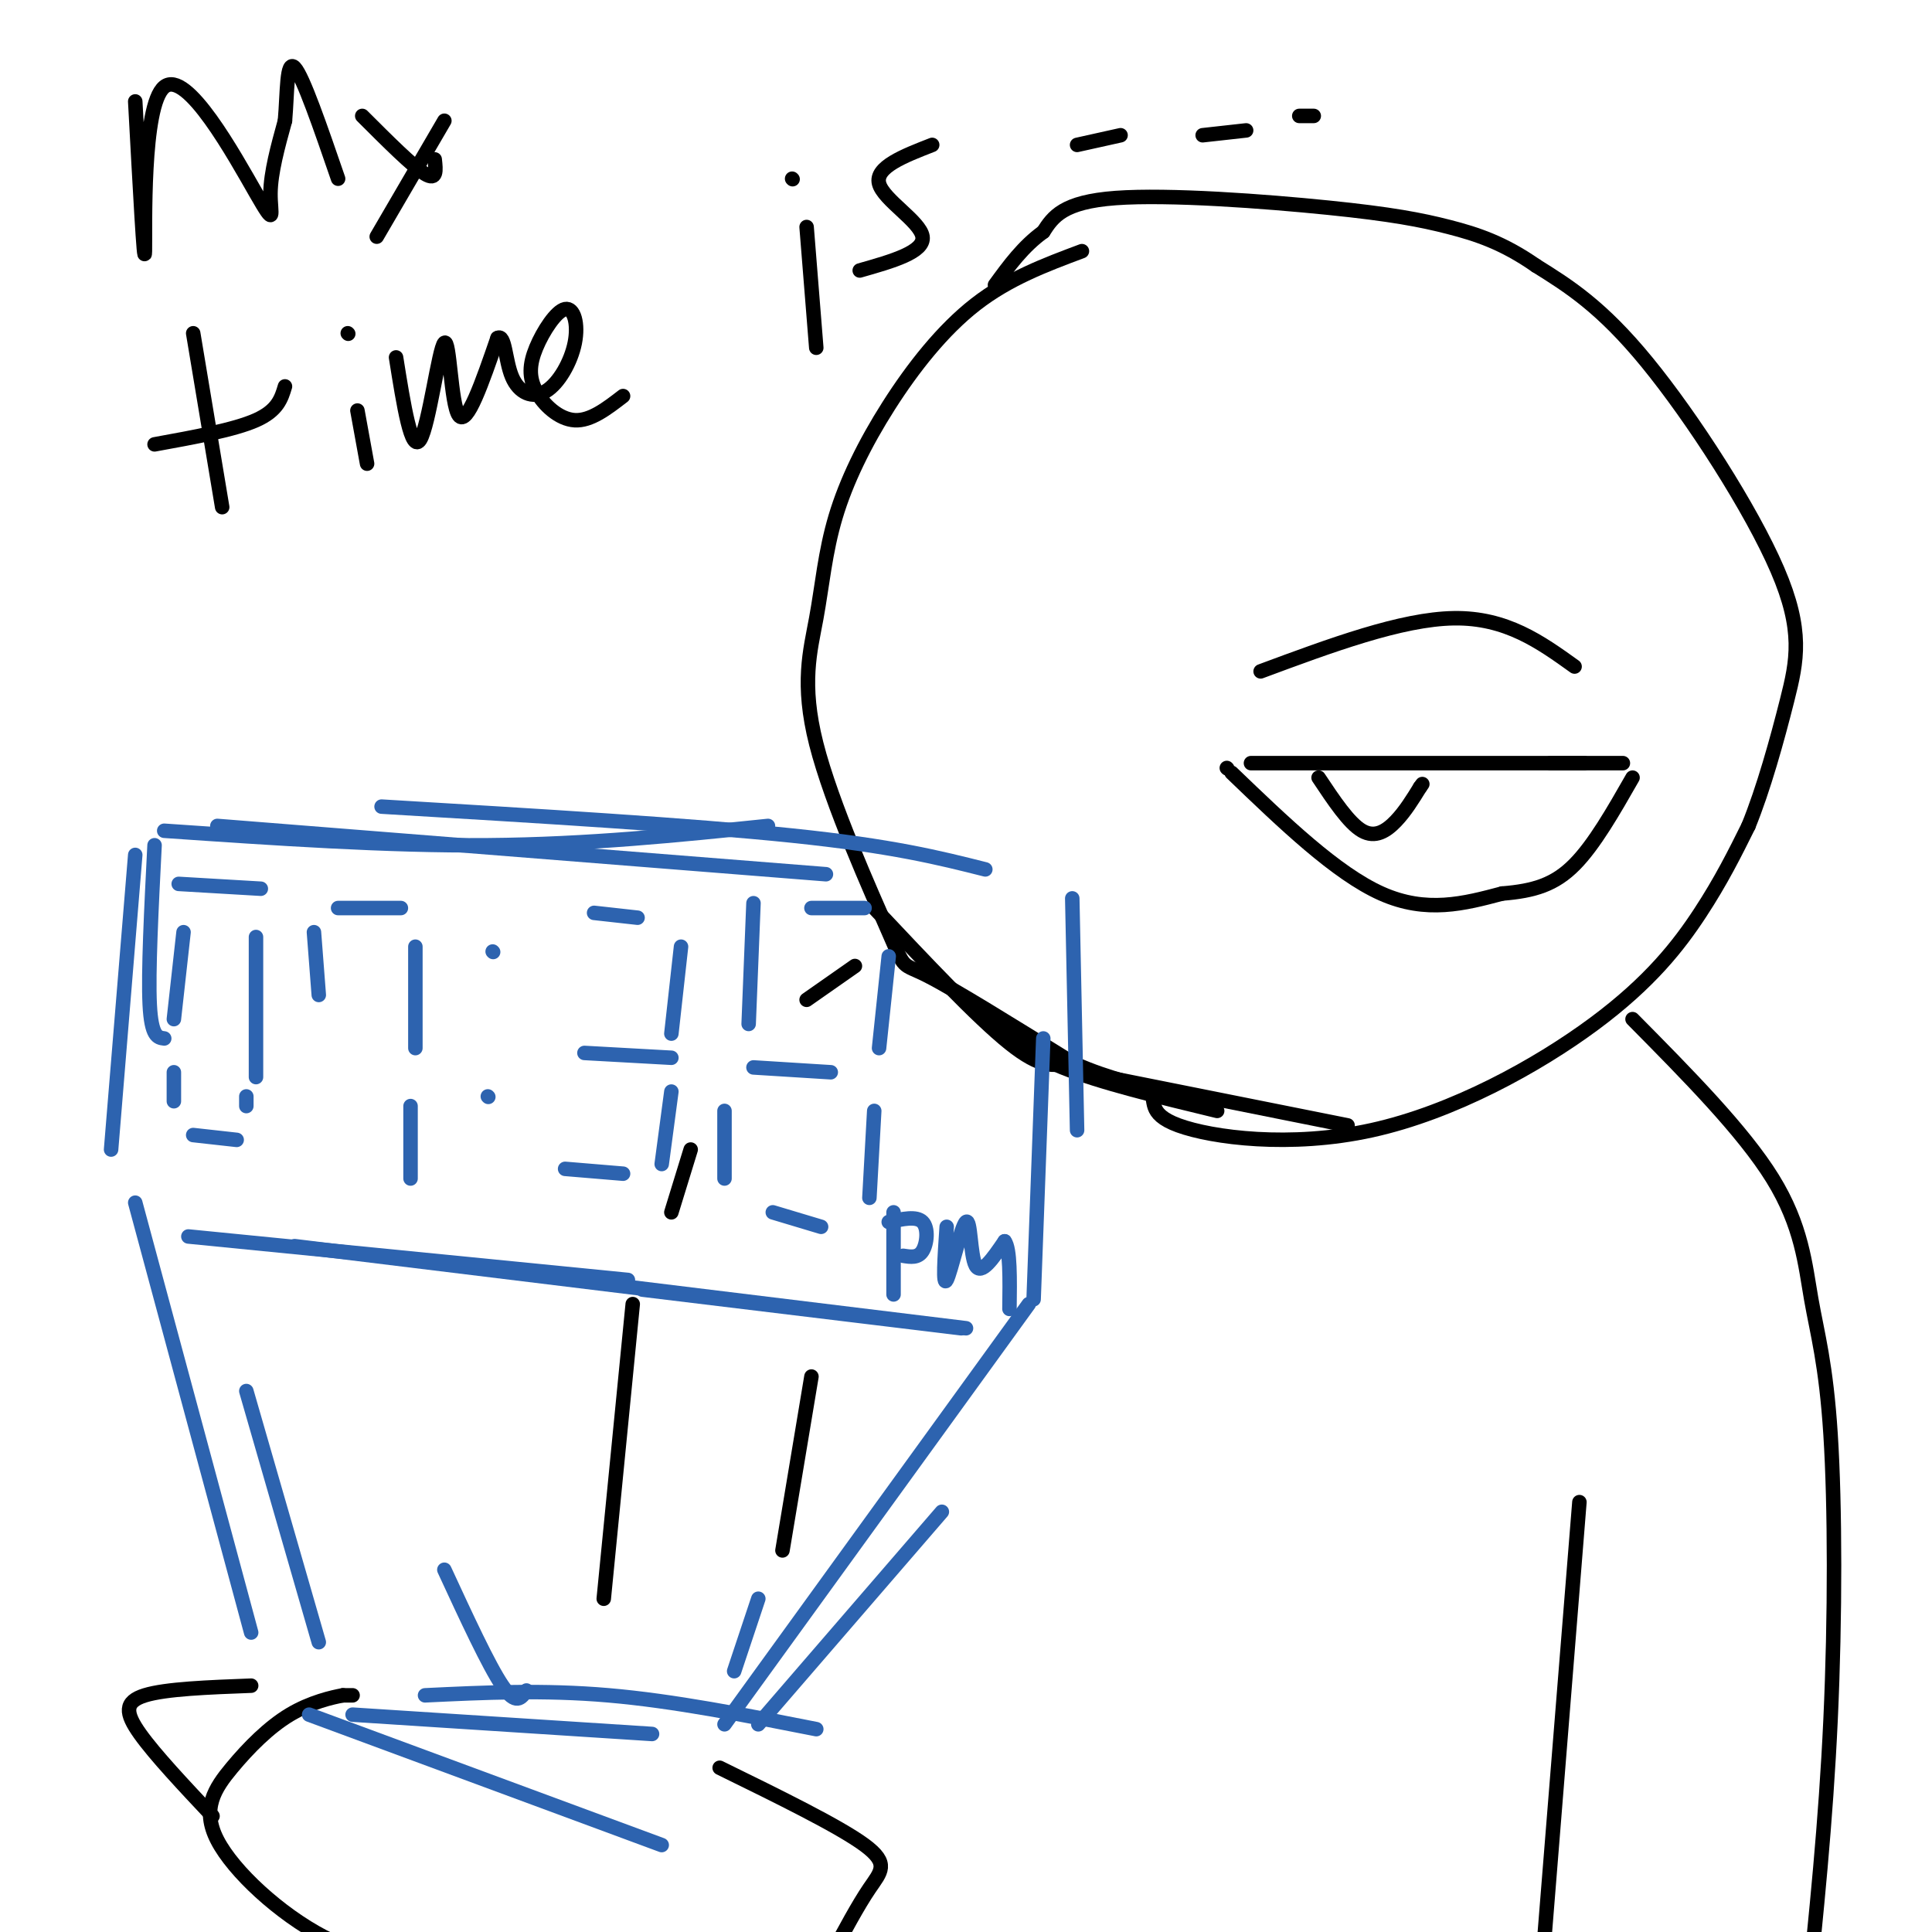 <svg viewBox='0 0 400 400' version='1.1' xmlns='http://www.w3.org/2000/svg' xmlns:xlink='http://www.w3.org/1999/xlink'><g fill='none' stroke='rgb(0,0,0)' stroke-width='3' stroke-linecap='round' stroke-linejoin='round'><path d='M224,52c-7.570,2.833 -15.139,5.666 -22,11c-6.861,5.334 -13.013,13.170 -18,21c-4.987,7.830 -8.808,15.654 -11,23c-2.192,7.346 -2.756,14.214 -4,21c-1.244,6.786 -3.169,13.489 0,26c3.169,12.511 11.430,30.830 15,39c3.570,8.170 2.449,6.191 8,9c5.551,2.809 17.776,10.404 30,18'/><path d='M222,220c8.374,3.809 14.309,4.330 16,6c1.691,1.670 -0.862,4.489 6,7c6.862,2.511 23.138,4.714 40,1c16.862,-3.714 34.309,-13.346 46,-22c11.691,-8.654 17.626,-16.330 22,-23c4.374,-6.670 7.187,-12.335 10,-18'/><path d='M362,171c3.123,-7.659 5.930,-17.805 8,-26c2.070,-8.195 3.404,-14.437 -2,-27c-5.404,-12.563 -17.544,-31.447 -27,-43c-9.456,-11.553 -16.228,-15.777 -23,-20'/><path d='M318,55c-6.774,-4.718 -12.207,-6.512 -18,-8c-5.793,-1.488 -11.944,-2.670 -25,-4c-13.056,-1.330 -33.016,-2.809 -44,-2c-10.984,0.809 -12.992,3.904 -15,7'/><path d='M216,48c-4.167,3.000 -7.083,7.000 -10,11'/><path d='M181,188c10.667,11.333 21.333,22.667 28,28c6.667,5.333 9.333,4.667 12,4'/><path d='M205,211c3.583,3.417 7.167,6.833 15,10c7.833,3.167 19.917,6.083 32,9'/><path d='M224,222c0.000,0.000 55.000,11.000 55,11'/><path d='M254,159c0.000,0.000 0.100,0.100 0.1,0.1'/><path d='M259,158c0.000,0.000 69.000,0.000 69,0'/><path d='M255,160c10.833,10.417 21.667,20.833 31,25c9.333,4.167 17.167,2.083 25,0'/><path d='M311,185c6.689,-0.533 10.911,-1.867 15,-6c4.089,-4.133 8.044,-11.067 12,-18'/><path d='M321,158c0.000,0.000 15.000,0.000 15,0'/><path d='M273,161c3.133,4.711 6.267,9.422 9,11c2.733,1.578 5.067,0.022 7,-2c1.933,-2.022 3.467,-4.511 5,-7'/><path d='M294,163c0.833,-1.167 0.417,-0.583 0,0'/><path d='M261,139c14.583,-5.417 29.167,-10.833 40,-11c10.833,-0.167 17.917,4.917 25,10'/><path d='M28,21c0.949,17.595 1.898,35.190 2,31c0.102,-4.190 -0.643,-30.164 4,-34c4.643,-3.836 14.673,14.467 19,22c4.327,7.533 2.951,4.295 3,0c0.049,-4.295 1.525,-9.648 3,-15'/><path d='M59,25c0.511,-5.800 0.289,-12.800 2,-11c1.711,1.800 5.356,12.400 9,23'/><path d='M75,24c5.250,5.250 10.500,10.500 13,12c2.500,1.500 2.250,-0.750 2,-3'/><path d='M92,25c0.000,0.000 -14.000,24.000 -14,24'/><path d='M40,69c0.000,0.000 6.000,36.000 6,36'/><path d='M32,92c8.250,-1.500 16.500,-3.000 21,-5c4.500,-2.000 5.250,-4.500 6,-7'/><path d='M74,85c0.000,0.000 2.000,11.000 2,11'/><path d='M72,69c0.000,0.000 0.100,0.100 0.1,0.1'/><path d='M82,74c1.589,9.988 3.179,19.976 5,17c1.821,-2.976 3.875,-18.917 5,-20c1.125,-1.083 1.321,12.690 3,15c1.679,2.310 4.839,-6.845 8,-16'/><path d='M103,70c1.592,-0.970 1.572,4.604 3,8c1.428,3.396 4.303,4.614 7,3c2.697,-1.614 5.214,-6.060 6,-10c0.786,-3.940 -0.160,-7.373 -2,-7c-1.840,0.373 -4.576,4.554 -6,8c-1.424,3.446 -1.537,6.159 0,9c1.537,2.841 4.725,5.812 8,6c3.275,0.188 6.638,-2.406 10,-5'/><path d='M167,47c0.000,0.000 2.000,25.000 2,25'/><path d='M164,37c0.000,0.000 0.100,0.100 0.1,0.1'/><path d='M193,30c-5.933,2.311 -11.867,4.622 -11,8c0.867,3.378 8.533,7.822 9,11c0.467,3.178 -6.267,5.089 -13,7'/><path d='M223,30c0.000,0.000 9.000,-2.000 9,-2'/><path d='M249,28c0.000,0.000 9.000,-1.000 9,-1'/><path d='M269,24c0.000,0.000 3.000,0.000 3,0'/><path d='M338,211c11.464,11.590 22.928,23.180 29,33c6.072,9.820 6.751,17.869 8,25c1.249,7.131 3.067,13.343 4,28c0.933,14.657 0.981,37.759 0,59c-0.981,21.241 -2.990,40.620 -5,60'/><path d='M327,311c0.000,0.000 -9.000,112.000 -9,112'/><path d='M73,351c0.000,0.000 -2.000,0.000 -2,0'/><path d='M71,351c-2.193,0.402 -6.676,1.406 -11,4c-4.324,2.594 -8.489,6.778 -12,11c-3.511,4.222 -6.368,8.483 -3,15c3.368,6.517 12.962,15.291 22,20c9.038,4.709 17.519,5.355 26,6'/><path d='M172,405c2.822,-5.267 5.644,-10.533 8,-14c2.356,-3.467 4.244,-5.133 -1,-9c-5.244,-3.867 -17.622,-9.933 -30,-16'/><path d='M52,349c-8.844,0.333 -17.689,0.667 -22,2c-4.311,1.333 -4.089,3.667 -1,8c3.089,4.333 9.044,10.667 15,17'/></g>
<g fill='none' stroke='rgb(45,99,175)' stroke-width='3' stroke-linecap='round' stroke-linejoin='round'><path d='M64,355c0.000,0.000 73.000,27.000 73,27'/><path d='M73,355c0.000,0.000 62.000,4.000 62,4'/><path d='M88,351c12.250,-0.583 24.500,-1.167 38,0c13.500,1.167 28.250,4.083 43,7'/><path d='M150,357c0.000,0.000 63.000,-87.000 63,-87'/><path d='M28,249c0.000,0.000 24.000,89.000 24,89'/><path d='M32,175c-0.667,13.167 -1.333,26.333 -1,33c0.333,6.667 1.667,6.833 3,7'/><path d='M28,177c0.000,0.000 -5.000,61.000 -5,61'/><path d='M34,172c23.083,1.583 46.167,3.167 67,3c20.833,-0.167 39.417,-2.083 58,-4'/><path d='M45,171c0.000,0.000 126.000,10.000 126,10'/><path d='M79,167c32.083,1.917 64.167,3.833 85,6c20.833,2.167 30.417,4.583 40,7'/><path d='M222,186c0.000,0.000 1.000,48.000 1,48'/><path d='M39,256c0.000,0.000 91.000,9.000 91,9'/><path d='M61,258c0.000,0.000 139.000,17.000 139,17'/><path d='M133,267c0.000,0.000 66.000,8.000 66,8'/><path d='M216,215c0.000,0.000 -2.000,54.000 -2,54'/><path d='M65,193c0.000,0.000 1.000,13.000 1,13'/><path d='M70,188c0.000,0.000 13.000,0.000 13,0'/><path d='M86,196c0.000,0.000 0.000,21.000 0,21'/><path d='M85,229c0.000,0.000 0.000,15.000 0,15'/><path d='M102,197c0.000,0.000 0.100,0.100 0.1,0.1'/><path d='M101,227c0.000,0.000 0.100,0.100 0.1,0.1'/><path d='M123,189c0.000,0.000 9.000,1.000 9,1'/><path d='M141,196c0.000,0.000 -2.000,18.000 -2,18'/><path d='M121,218c0.000,0.000 18.000,1.000 18,1'/><path d='M139,226c0.000,0.000 -2.000,15.000 -2,15'/><path d='M117,242c0.000,0.000 12.000,1.000 12,1'/><path d='M156,187c0.000,0.000 -1.000,25.000 -1,25'/><path d='M150,230c0.000,0.000 0.000,14.000 0,14'/><path d='M156,221c0.000,0.000 16.000,1.000 16,1'/><path d='M184,198c0.000,0.000 -2.000,19.000 -2,19'/><path d='M168,188c0.000,0.000 11.000,0.000 11,0'/><path d='M181,230c0.000,0.000 -1.000,18.000 -1,18'/><path d='M160,251c0.000,0.000 10.000,3.000 10,3'/><path d='M185,251c0.000,0.000 0.000,17.000 0,17'/><path d='M184,253c2.867,-0.644 5.733,-1.289 7,0c1.267,1.289 0.933,4.511 0,6c-0.933,1.489 -2.467,1.244 -4,1'/><path d='M196,254c-0.429,6.304 -0.857,12.607 0,11c0.857,-1.607 3.000,-11.125 4,-12c1.000,-0.875 0.857,6.893 2,9c1.143,2.107 3.571,-1.446 6,-5'/><path d='M208,257c1.167,1.500 1.083,7.750 1,14'/><path d='M37,183c0.000,0.000 17.000,1.000 17,1'/><path d='M53,194c0.000,0.000 0.000,29.000 0,29'/><path d='M40,235c0.000,0.000 9.000,1.000 9,1'/><path d='M38,193c0.000,0.000 -2.000,18.000 -2,18'/><path d='M36,222c0.000,0.000 0.000,6.000 0,6'/><path d='M51,227c0.000,0.000 0.000,2.000 0,2'/><path d='M51,288c0.000,0.000 15.000,52.000 15,52'/><path d='M92,325c4.583,9.917 9.167,19.833 12,24c2.833,4.167 3.917,2.583 5,1'/><path d='M157,331c0.000,0.000 -5.000,15.000 -5,15'/><path d='M157,357c0.000,0.000 38.000,-44.000 38,-44'/></g>
<g fill='none' stroke='rgb(0,0,0)' stroke-width='3' stroke-linecap='round' stroke-linejoin='round'><path d='M131,270c0.000,0.000 -6.000,61.000 -6,61'/><path d='M139,251c0.000,0.000 4.000,-13.000 4,-13'/><path d='M177,200c0.000,0.000 -10.000,7.000 -10,7'/><path d='M168,285c0.000,0.000 -6.000,36.000 -6,36'/></g>
</svg>